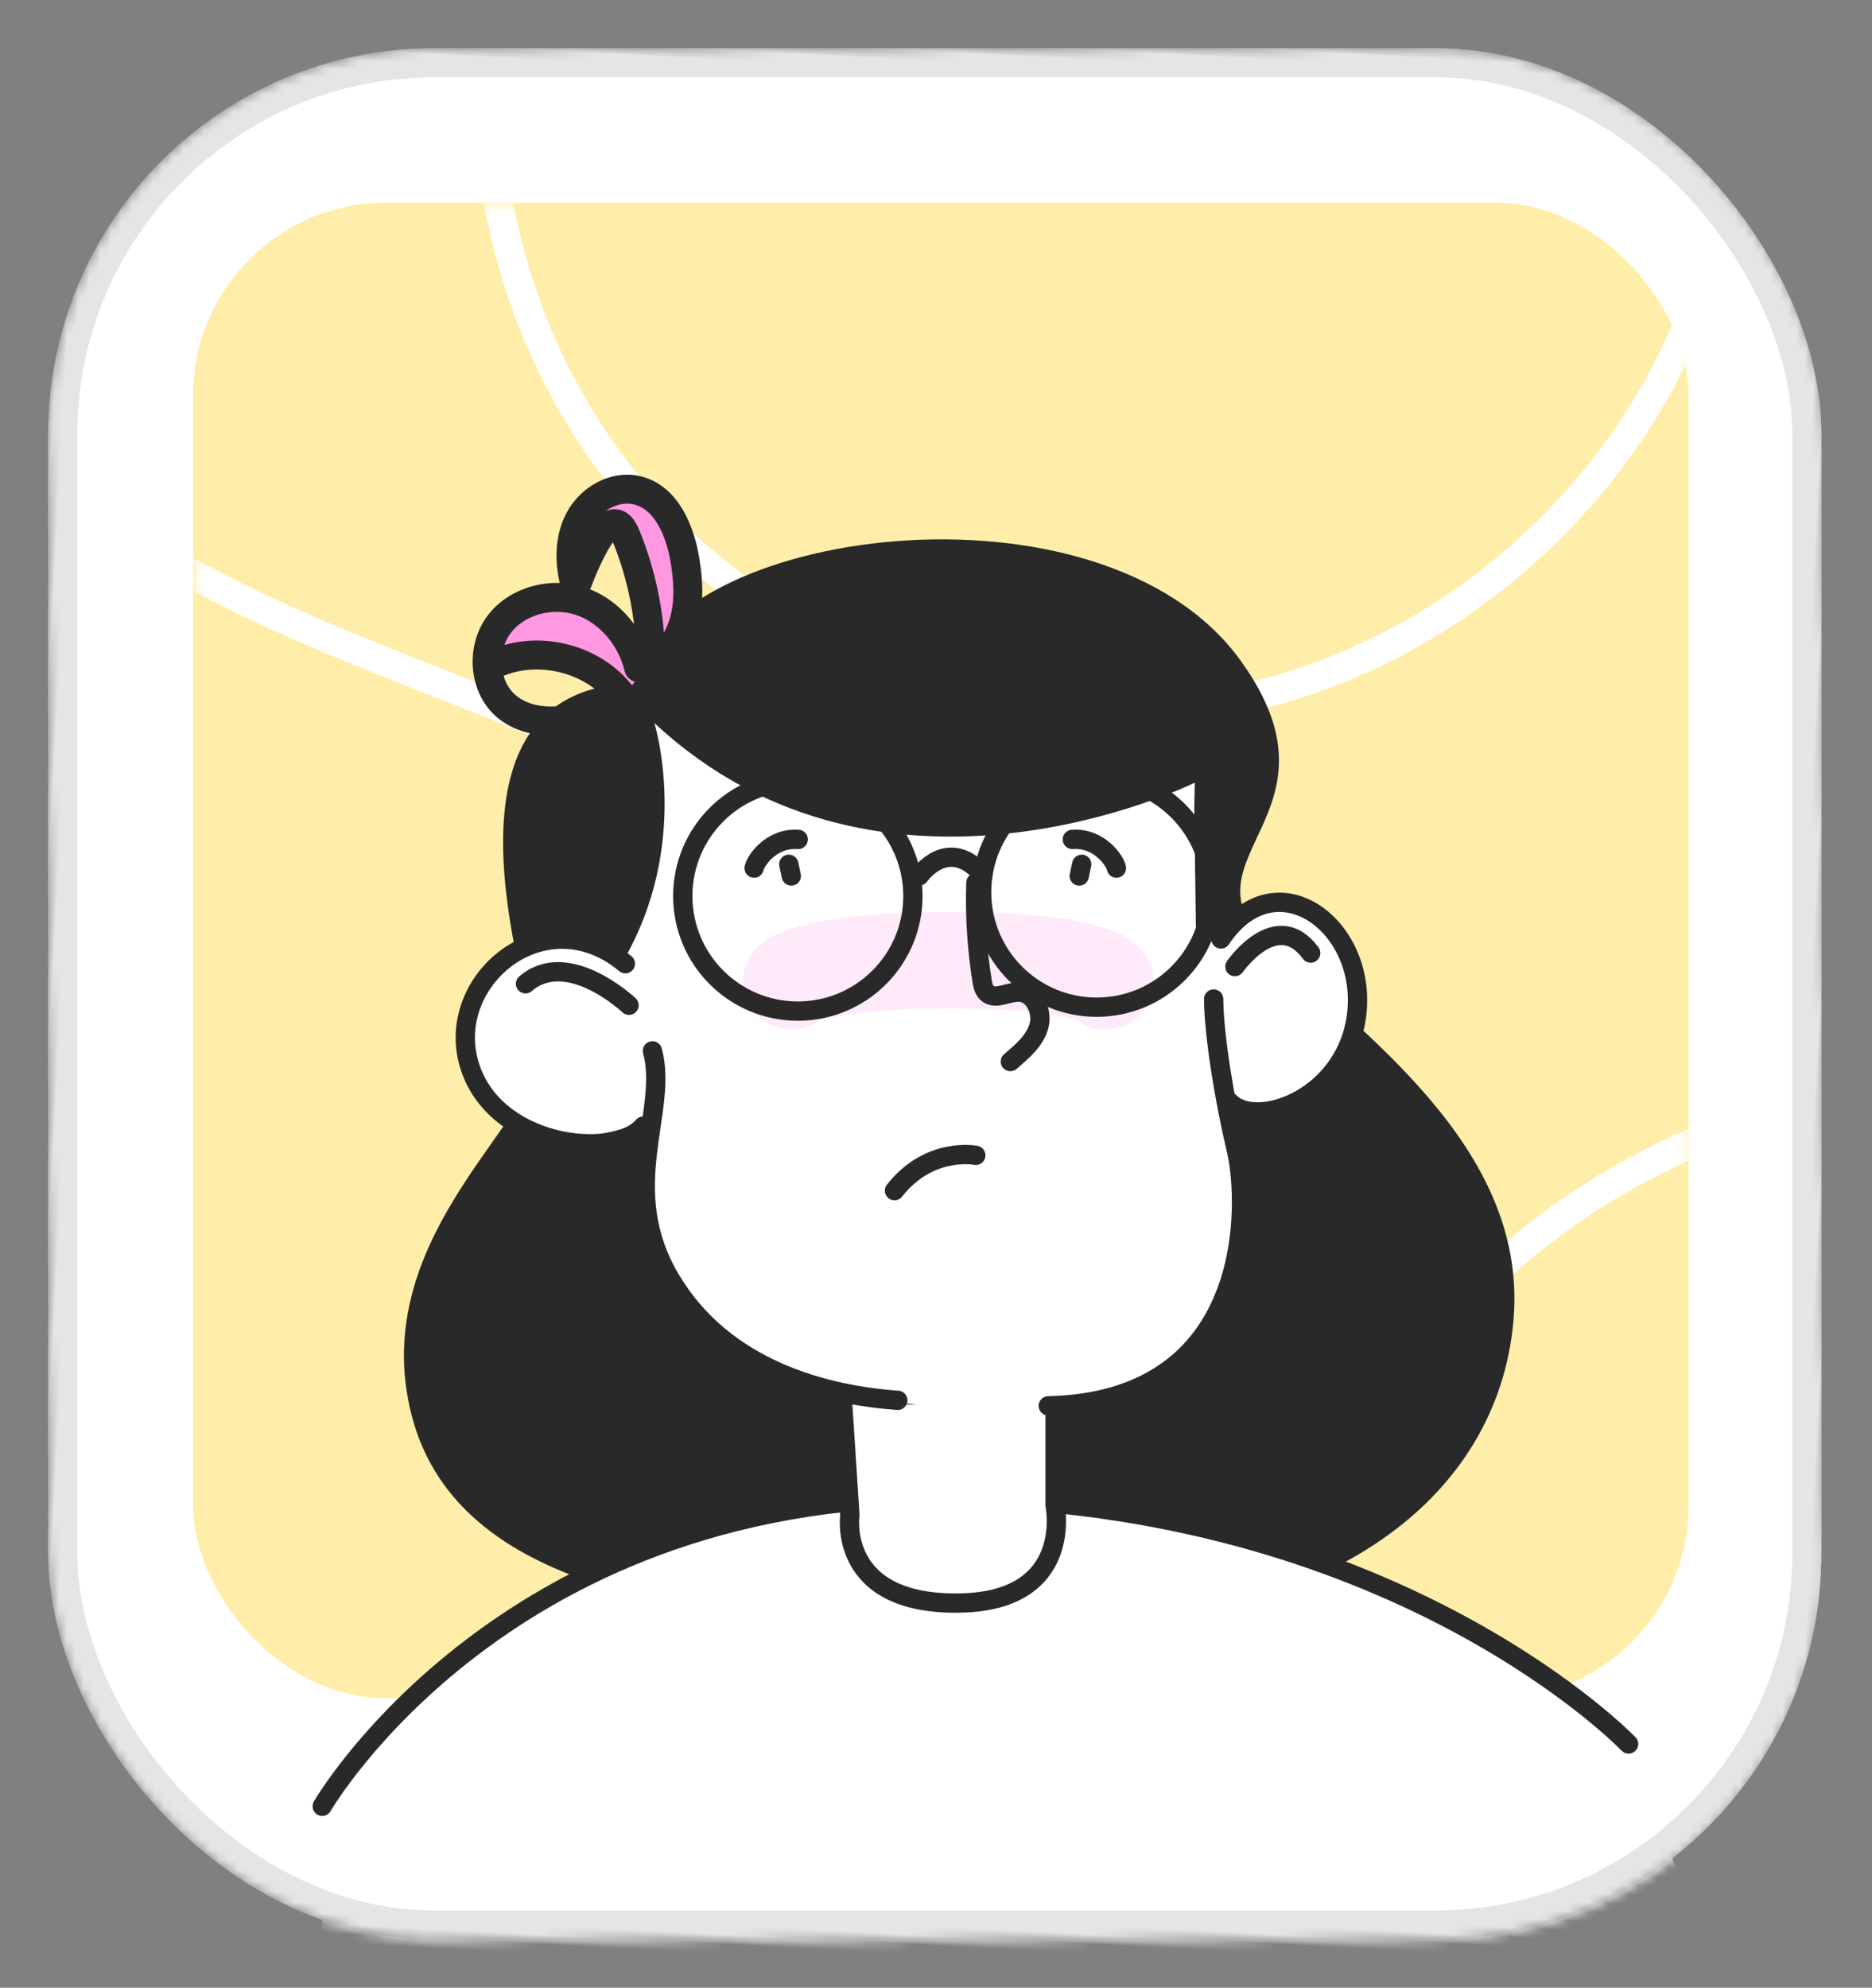 <?xml version="1.0" encoding="UTF-8" standalone="no"?>
<svg
   width="194"
   height="206"
   viewBox="0 0 194 206"
   fill="none"
   version="1.1"
   id="svg32"
   sodipodi:docname="children-tile.svg"
   inkscape:version="1.4.2 (f4327f4, 2025-05-13)"
   xmlns:inkscape="http://www.inkscape.org/namespaces/inkscape"
   xmlns:sodipodi="http://sodipodi.sourceforge.net/DTD/sodipodi-0.dtd"
   xmlns="http://www.w3.org/2000/svg"
   xmlns:svg="http://www.w3.org/2000/svg">
  <rect x="0" y="0" width="194" height="206" fill="#808080" stroke="none"/>
  <defs
     id="defs32" />
  <sodipodi:namedview
     id="namedview32"
     pagecolor="#ffffff"
     bordercolor="#000000"
     borderopacity="0.25"
     inkscape:showpageshadow="2"
     inkscape:pageopacity="0.0"
     inkscape:pagecheckerboard="0"
     inkscape:deskcolor="#d1d1d1"
     inkscape:zoom="5.6650485"
     inkscape:cx="97.086547"
     inkscape:cy="103"
     inkscape:window-width="2560"
     inkscape:window-height="1369"
     inkscape:window-x="-8"
     inkscape:window-y="-8"
     inkscape:window-maximized="1"
     inkscape:current-layer="svg32" />
  <mask
     id="mask0_916_6069"
     style="mask-type:alpha"
     maskUnits="userSpaceOnUse"
     x="2"
     y="2"
     width="190"
     height="202">
    <rect
       x="1.576"
       y="11.369"
       width="181"
       height="193"
       rx="38.5"
       transform="rotate(-3 1.576 11.369)"
       fill="white"
       stroke="#E5E5E5"
       stroke-width="3"
       id="rect1" />
  </mask>
  <g
     mask="url(#mask0_916_6069)"
     id="g32"
     transform="rotate(3,97.003,103)">
    <rect
       x="1.576"
       y="11.369"
       width="180.75"
       height="193"
       rx="38.5"
       transform="rotate(-3,1.576,11.369)"
       fill="#ffffff"
       stroke="#e5e5e5"
       stroke-width="3"
       id="rect2" />
    <rect
       opacity="0.5"
       x="15.817"
       y="25.142"
       width="155"
       height="155"
       rx="20"
       transform="rotate(-3,15.817,25.142)"
       fill="#ffdf57"
       id="rect3" />
    <mask
       id="mask1_916_6069"
       maskUnits="userSpaceOnUse"
       x="16"
       y="17"
       width="163"
       height="163">
      <path
         d="M 159.777,17.676 26.933,24.638 C 20.968,24.95 16.386,30.039 16.699,36.004 l 6.962,132.844 c 0.313,5.965 5.401,10.547 11.366,10.234 l 132.844,-6.962 c 5.965,-0.313 10.547,-5.401 10.234,-11.366 L 171.143,27.91 c -0.312,-5.965 -5.401,-10.547 -11.366,-10.234 z"
         fill="#ffdf57"
         id="path3" />
    </mask>
    <g
       mask="url(#mask1_916_6069)"
       id="g6">
      <path
         d="M 49.033,-13.022 C 41.349,8.936 46.69,34.928 62.414,52.077 78.139,69.225 103.568,76.799 126.111,71.048 148.654,65.298 167.348,46.467 172.933,23.881"
         stroke="#ffffff"
         stroke-width="3"
         stroke-linecap="round"
         stroke-linejoin="round"
         id="path4" />
      <path
         d="M -9.295,-4.311 C -20.79,7.392 -19.624,27.524 -10.399,41.089 c 9.226,13.565 24.537,21.68 39.891,27.445 15.359,5.764 31.491,9.769 45.855,17.686 14.364,7.922 27.192,20.802 29.853,36.988 2.153,13.103 -2.647,26.466 -9.577,37.791 -10.077,16.473 -25.088,30.167 -43.072,37.205 -17.978,7.038 -38.916,7.038 -56.269,-1.433 -17.353,-8.471 -30.519,-25.704 -32.649,-44.898 -1.935,-17.469 4.872,-34.922 3.743,-52.46 -1.021,-15.913 -9.518,-31.853 -23.735,-39.072 -14.217,-7.213 -33.9,-3.564 -42.511,9.856"
         stroke="#ffffff"
         stroke-width="3"
         stroke-linecap="round"
         stroke-linejoin="round"
         id="path5" />
      <path
         d="m 136.436,174.252 c 0.251,-22.135 13.253,-43.159 31.733,-55.343 18.48,-12.19 41.77,-15.984 63.674,-12.795 21.904,3.19 42.484,12.985 60.451,25.916"
         stroke="#ffffff"
         stroke-width="3"
         stroke-linecap="round"
         stroke-linejoin="round"
         id="path6" />
    </g>
    <path
       d="m 106.279,168.597 c -28.693,0.894 -55.235,-0.302 -61.221,-19.023 -5.986,-18.716 12.598,-32.154 11.002,-38.773 -1.597,-6.618 -13.526,-36.451 7.996,-38.341 2.219,-16.224 47.181,-24.826 62.654,-5.611 12.381,15.373 -5.632,20.717 4.39,29.267 10.026,8.55 27.705,19.427 27.446,36.986 -0.258,17.56 -15.349,34.342 -52.266,35.494 z"
       fill="#292929"
       id="path7" />
    <path
       d="m 66.38,76.48 c 0,0 4.607,12.376 -2.061,25.058 -3.982,-2.495 -17.082,-4.237 -15.282,11.207 1.341,11.536 17.802,6.156 19.095,4.452 -0.683,6.56 -2.312,24.827 23.076,27.861 25.388,3.029 31.719,-2.795 36.221,-11.609 4.199,-8.208 1.822,-20.014 0.539,-20.846 0,0 13.329,2.736 12.705,-10.239 -0.458,-9.529 -6.869,-12.308 -11.418,-9.123 -1.529,1.071 -2.582,1.837 -3.3,2.388 -0.718,0.551 -2.239,-0.162 -2.429,-1.077 l -0.807,-12.194 -0.081,-2.623 c 0,0 -31.289,17.692 -56.258,-3.241 z"
       fill="#ffffff"
       id="path8" />
    <path
       opacity="0.2"
       d="m 81.96,102.482 c 0,0 2.445,-2.313 16.416,-3.045 13.971,-0.732 16.067,1.343 16.067,1.343"
       stroke="#ff98e1"
       stroke-width="10"
       stroke-linecap="round"
       stroke-linejoin="round"
       id="path9" />
    <path
       d="m 100.525,91.281 c 0.066,3.396 0.457,6.785 1.17,10.106 0.095,0.453 0.216,0.929 0.567,1.231 0.883,0.756 2.183,-0.237 3.346,-0.252 1.579,-0.022 2.575,1.923 2.208,3.456 -0.366,1.534 -1.602,2.686 -2.754,3.778"
       stroke="#292929"
       stroke-width="2"
       stroke-linecap="round"
       stroke-linejoin="round"
       id="path10" />
    <path
       d="m 64.488,71.792 c 0,0 -1.563,-5.777 -6.411,-6.366 -4.848,-0.589 -9.306,1.326 -9.094,7.209 0,0 8.11,-6.101 14.379,0.847 z"
       fill="#ff98e1"
       id="path11" />
    <path
       d="m 57.387,64.476 c -1.007,-2.823 0.045,-5.531 1.046,-8.541 0.738,-2.213 2.521,-2.708 4.047,-2.671 3.602,0.081 5.376,4.647 6.088,7.963 0.43,1.995 0.666,4.076 0.258,6.079 -0.149,0.74 -0.4,1.474 -0.741,2.158 -0.653,1.315 -2.602,0.97 -2.8,-0.488 -0.477,-3.481 -1.373,-8.561 -2.871,-11.74 -0.686,-1.448 -2.224,-1.418 -5.032,7.24 z"
       fill="#ff98e1"
       id="path12" />
    <path
       d="m 64.465,70.858 c -0.901,-3.032 -3.275,-5.672 -6.314,-6.549 -3.039,-0.877 -6.64,0.226 -8.392,2.858 -1.752,2.633 -1.233,6.63 1.329,8.482 1.701,1.232 3.983,1.433 6.039,1.01 2.056,-0.423 3.951,-1.401 6.004,-2.474 -3.165,-4.158 -9.6,-5.361 -14.073,-2.667 l 0.164,0.022"
       stroke="#292929"
       stroke-width="3"
       stroke-linecap="round"
       stroke-linejoin="round"
       id="path13" />
    <path
       d="m 57.503,62.808 c -0.804,-2.255 -0.99,-4.826 0.03,-6.994 1.02,-2.162 3.437,-3.742 5.792,-3.312 3.089,0.565 4.701,3.986 5.36,7.057 0.43,1.995 0.666,4.076 0.258,6.079 -0.408,2.003 -1.532,3.927 -3.244,5.109 -0.163,-4.661 -1.29,-9.287 -3.284,-13.507 -0.686,-1.448 -2.113,-3.091 -4.917,5.568 z"
       stroke="#292929"
       stroke-width="3"
       stroke-linecap="round"
       stroke-linejoin="round"
       id="path14" />
    <path
       d="M 82.796,105.533 C 89.373,105.188 94.425,99.577 94.08,93 93.736,86.424 88.124,81.371 81.548,81.716 c -6.577,0.345 -11.629,5.956 -11.284,12.533 0.345,6.577 5.956,11.63 12.533,11.284 z"
       stroke="#292929"
       stroke-width="2"
       stroke-linecap="round"
       stroke-linejoin="round"
       id="path15" />
    <path
       d="m 113.701,103.507 c 6.577,-0.345 11.629,-5.956 11.285,-12.533 -0.345,-6.577 -5.956,-11.629 -12.533,-11.284 -6.577,0.345 -11.629,5.956 -11.284,12.533 0.344,6.577 5.955,11.629 12.532,11.285 z"
       stroke="#292929"
       stroke-width="2"
       stroke-linecap="round"
       stroke-linejoin="round"
       id="path16" />
    <path
       d="m 94.63,90.883 c 0,0 2.76,-4.444 6.572,-0.446"
       stroke="#292929"
       stroke-width="2"
       stroke-linecap="round"
       stroke-linejoin="round"
       id="path17" />
    <path
       d="m 67.427,118.269 c -2.829,3.716 -15.43,3.045 -18.384,-5.525 -2.954,-8.57 6.964,-17.687 15.644,-11.181"
       stroke="#292929"
       stroke-width="2"
       stroke-linecap="round"
       stroke-linejoin="round"
       id="path18" />
    <path
       d="m 127.963,112.597 c 3.009,2.82 12.443,-1.196 12.706,-10.239 0.263,-9.043 -9.388,-15.169 -14.482,-6.584"
       stroke="#292929"
       stroke-width="2"
       stroke-linecap="round"
       stroke-linejoin="round"
       id="path19" />
    <path
       d="m 37.889,190.408 c 0,0 17.412,-34.257 64.927,-35.431 45.475,-1.123 69.929,21.9 69.929,21.9 l 15.515,34.939 -147.869,26.332 -2.502,-47.746 z"
       fill="#ffffff"
       id="path20" />
    <path
       d="m 37.889,190.408 c 0,0 17.412,-34.257 64.927,-35.431 45.475,-1.123 69.929,21.9 69.929,21.9"
       stroke="#292929"
       stroke-width="2"
       stroke-linecap="round"
       stroke-linejoin="round"
       id="path21" />
    <path
       d="m 89.552,145.83 1.363,11.57 c 0,0 -0.917,9.464 11.96,8.509 11.778,-0.876 9.226,-10.605 9.226,-10.605 l -0.526,-10.039"
       fill="#ffffff"
       id="path22" />
    <path
       d="m 89.552,145.83 1.363,11.57 c 0,0 -0.917,9.464 11.96,8.509 11.778,-0.876 9.226,-10.605 9.226,-10.605 l -0.526,-10.039"
       stroke="#292929"
       stroke-width="2"
       stroke-linecap="round"
       stroke-linejoin="round"
       id="path23" />
    <path
       d="m 67.962,110.436 c 2.034,6.144 -2.992,14.36 3.087,23.518 6.075,9.158 16.811,11.187 24.201,11.318"
       stroke="#292929"
       stroke-width="2"
       stroke-linecap="round"
       stroke-linejoin="round"
       id="path24" />
    <path
       d="m 125.763,102.026 c 0.225,3.804 1.706,10.536 3.158,15.465 1.584,5.394 3.396,25.925 -18.069,27.537"
       stroke="#292929"
       stroke-width="2"
       stroke-linecap="round"
       stroke-linejoin="round"
       id="path25" />
    <path
       d="m 101.993,119.497 c 0,0 -4.854,-0.701 -8.22,4.094"
       stroke="#292929"
       stroke-width="2"
       stroke-linecap="round"
       stroke-linejoin="round"
       id="path26" />
    <path
       d="M 81.386,91.586 81.064,90.39"
       stroke="#292929"
       stroke-width="2"
       stroke-linecap="round"
       stroke-linejoin="round"
       id="path27" />
    <path
       d="m 111.183,90.025 0.196,-1.224"
       stroke="#292929"
       stroke-width="2"
       stroke-linecap="round"
       stroke-linejoin="round"
       id="path28" />
    <path
       d="m 81.902,87.761 c -2.85,-0.046 -4.326,2.512 -4.409,3.21"
       stroke="#292929"
       stroke-width="2"
       stroke-linecap="round"
       id="path29" />
    <path
       d="m 110.27,86.274 c 2.83,-0.344 4.565,2.046 4.72,2.732"
       stroke="#292929"
       stroke-width="2"
       stroke-linecap="round"
       id="path30" />
    <path
       d="m 65.292,105.846 c 0,0 -6.654,-5.663 -10.829,-1.663"
       stroke="#292929"
       stroke-width="2"
       stroke-linecap="round"
       stroke-linejoin="round"
       id="path31" />
    <path
       d="m 127.786,98.556 c 0,0 3.978,-6.428 7.771,-1.81"
       stroke="#292929"
       stroke-width="2"
       stroke-linecap="round"
       stroke-linejoin="round"
       id="path32" />
    <rect
       x="1.576"
       y="11.369"
       width="180.75"
       height="193"
       rx="38.5"
       transform="rotate(-3,1.576,11.369)"
       stroke="#e5e5e5"
       stroke-width="3"
       id="rect32" />
  </g>
</svg>
